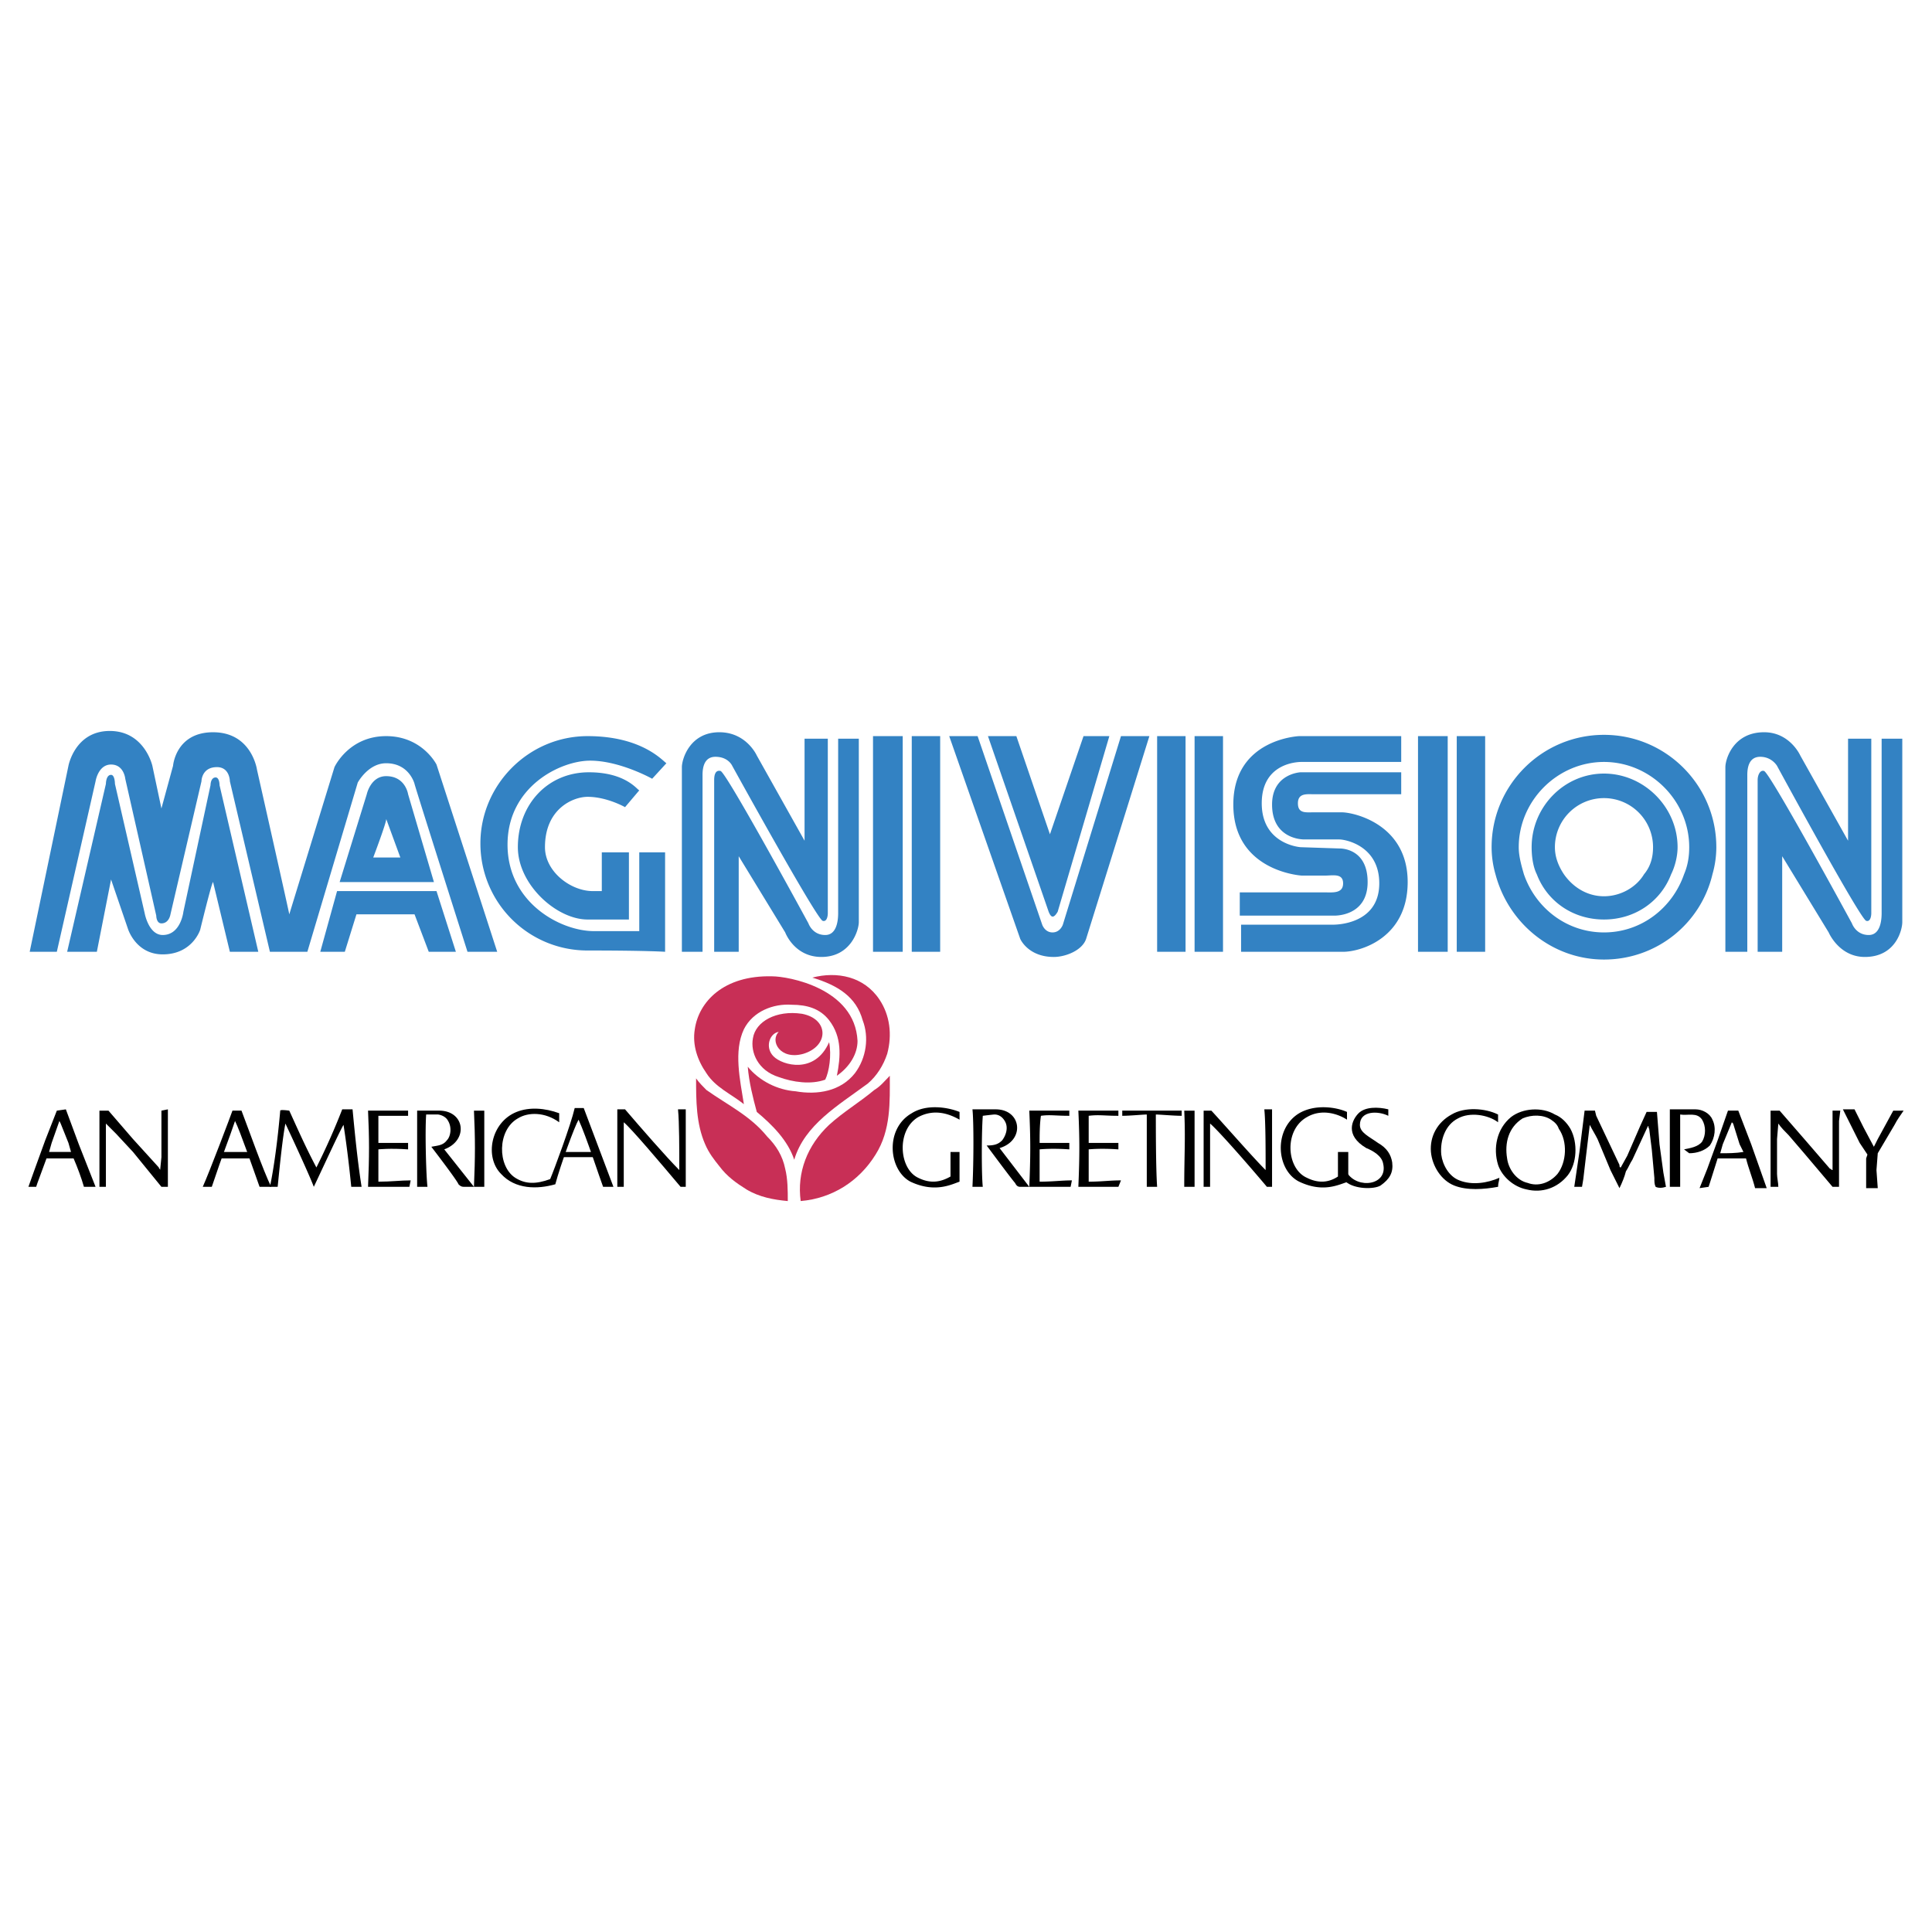 <svg xmlns="http://www.w3.org/2000/svg" width="2500" height="2500" viewBox="0 0 192.756 192.756"><g fill-rule="evenodd" clip-rule="evenodd"><path fill="#fff" d="M0 0h192.756v192.756H0V0z"/><path d="M62.749 91.74h-4.124c-3.092 0-6.958-3.479-6.958-7.216 0-4.252 2.963-7.473 7.086-7.473 3.608 0 4.768 1.675 5.025 1.804l-1.417 1.675s-1.804-1.031-3.737-1.031c-1.417 0-4.252 1.16-4.252 5.025 0 2.448 2.577 4.381 4.768 4.381h.902v-3.866h2.706v6.701h.001zm3.607 3.22s-1.804-.129-7.731-.129a10.667 10.667 0 0 1-10.694-10.694c0-5.798 4.768-10.694 10.694-10.694 5.412 0 7.474 2.448 7.86 2.706l-1.417 1.546s-3.221-1.804-6.185-1.804c-2.963 0-8.246 2.577-8.246 8.375s5.283 8.633 8.633 8.633h4.51v-7.86h2.577v9.921h-.001zM83.622 73.701h2.062v18.296c0 .773-.773 3.479-3.736 3.479-2.706 0-3.608-2.448-3.608-2.448l-4.639-7.602v9.535h-2.448V77.824c0-.515.128-1.031.644-.902.645.258 8.762 15.204 8.762 15.204s.387 1.16 1.675 1.16c1.031 0 1.289-1.16 1.289-2.19V73.701h-.001zM70.093 94.96h-2.062V76.535c0-.773.773-3.479 3.736-3.479 2.706 0 3.737 2.319 3.737 2.319l4.767 8.504V73.701h2.319v17.395c0 .387-.129.902-.516.773-.644-.258-9.019-15.461-9.019-15.461s-.386-.902-1.675-.902c-1.03 0-1.288.902-1.288 1.804v17.65h.001zM90.966 73.443h2.835V94.96h-2.835V73.443zm-3.865 0h2.963V94.96h-2.963V73.443zM119.184 73.443h2.836V94.96h-2.836V73.443zm-3.737 0h2.836V94.96h-2.836V73.443zM101.402 73.443h-2.834l6.057 17.523c.258.644.516.644.9 0l5.154-17.523h-2.576l-3.35 9.793-3.351-9.793zm-3.865 0h-2.834l7.086 20.229s.773 1.804 3.352 1.804c1.158 0 2.834-.645 3.221-1.804l6.312-20.229h-2.834l-5.799 18.812s-.258.773-1.029.773c-.773 0-1.031-.773-1.031-.773l-6.444-18.812zM145.34 73.443h2.834V94.96h-2.834V73.443zm-3.865 0h2.963V94.96h-2.963V73.443zM187.73 73.701h2.062v18.296c0 .773-.645 3.479-3.736 3.479-2.578 0-3.609-2.448-3.609-2.448l-4.637-7.602v9.535h-2.449V77.824c0-.515.258-1.031.645-.902.645.258 8.762 15.204 8.762 15.204s.387 1.16 1.676 1.16c1.029 0 1.287-1.16 1.287-2.19V73.701h-.001zm-13.4 21.259h-2.189V76.535c0-.773.773-3.479 3.865-3.479 2.576 0 3.607 2.319 3.607 2.319l4.768 8.504V73.701h2.318v17.395c0 .387-.127.902-.514.773-.645-.258-8.891-15.461-8.891-15.461s-.516-.902-1.676-.902c-1.031 0-1.289.902-1.289 1.804v17.65h.001zM164.023 87.23c-.773 1.288-2.32 2.19-3.994 2.19-1.676 0-3.094-.902-3.994-2.19h-2.707c1.031 2.706 3.607 4.51 6.701 4.51 3.092 0 5.668-1.804 6.699-4.51h-2.705zm3.995 0c-1.16 3.35-4.252 5.798-7.988 5.798s-6.83-2.448-7.988-5.798h-2.836c1.289 4.896 5.67 8.504 10.824 8.504 5.283 0 9.662-3.608 10.822-8.504h-2.834zM149.205 87.23a9.8 9.8 0 0 1-.387-2.706c0-6.185 5.025-11.209 11.211-11.209 6.184 0 11.209 5.025 11.209 11.209a9.8 9.8 0 0 1-.387 2.706h-2.834c.387-.902.516-1.804.516-2.706 0-4.638-3.865-8.504-8.504-8.504s-8.504 3.866-8.504 8.504c0 .902.258 1.804.516 2.706h-2.836zm4.123 0c-.387-.773-.516-1.804-.516-2.706 0-3.994 3.223-7.344 7.217-7.344s7.344 3.35 7.344 7.344c0 .902-.258 1.933-.645 2.706h-2.705c.645-.773.902-1.675.902-2.706a4.894 4.894 0 0 0-4.896-4.896 4.893 4.893 0 0 0-4.896 4.896c0 1.031.387 1.933.902 2.706h-2.707zM139.799 79.241v-2.19H129.75s-2.836.129-2.836 3.221 2.449 3.479 3.223 3.479h3.479c.645 0 3.994.644 3.994 4.381 0 4.252-4.639 4.123-4.639 4.123h-9.148v2.706h10.18c1.803 0 6.441-1.417 6.441-6.958 0-5.798-5.41-6.958-6.57-6.958h-2.834c-.773 0-1.547.129-1.547-.902s.902-.902 1.547-.902h8.759zm0-3.221v-2.577h-10.178s-6.572.258-6.572 6.829c0 6.7 6.83 7.086 6.83 7.086h2.318c.773 0 1.805-.257 1.805.773s-1.031.902-1.805.902h-8.504v2.319h9.406s3.35.129 3.35-3.35-2.834-3.35-2.834-3.35l-3.865-.129s-3.865-.258-3.865-4.381c0-4.252 3.994-4.123 3.994-4.123h9.92v.001zM35.691 78.082s1.03-1.933 2.834-1.933c2.319 0 2.834 2.062 2.834 2.062 0 .129 5.283 16.75 5.283 16.75h2.964L43.55 76.278s-1.417-2.835-5.025-2.835c-3.737 0-5.154 3.092-5.154 3.092l-4.51 14.689c0-.129-3.221-14.431-3.221-14.431s-.516-3.736-4.381-3.736c-3.736 0-3.994 3.35-3.994 3.35l-1.16 4.252-.902-4.252s-.773-3.479-4.252-3.479-4.123 3.479-4.123 3.479L2.963 94.96h2.706l3.865-17.008s.258-1.675 1.546-1.675 1.417 1.417 1.417 1.417l3.092 13.658s0 .773.516.773c.773 0 .902-.902.902-.902l3.093-13.27s0-1.417 1.546-1.417c1.289 0 1.289 1.417 1.289 1.417l3.994 17.008h3.736l5.026-16.879zm-1.804 9.921h9.406l-2.577-8.762s-.258-1.804-2.19-1.804c-1.546 0-1.933 1.804-1.933 1.804l-2.706 8.762zm3.35-2.448h2.706l-1.417-3.866c.128.129-1.289 3.866-1.289 3.866zm-5.283 9.405h2.448l1.16-3.736h5.798l1.417 3.736h2.706l-1.933-6.056h-9.921l-1.675 6.056zm-6.184 0l-3.865-16.621s0-.773-.387-.773c-.515 0-.515.773-.515.773l-2.706 12.627s-.258 2.319-2.062 2.319c-1.417 0-1.804-2.19-1.804-2.19L11.468 78.21s0-.902-.387-.902c-.515 0-.515.902-.515.902L6.7 94.96h2.963l1.417-7.215 1.675 4.896s.773 2.577 3.479 2.577c2.963 0 3.737-2.448 3.737-2.448s1.159-4.767 1.288-4.767l1.675 6.958h2.836v-.001z" fill="#3382c3"/><path d="M74.474 118.668c-1.031-.645-1.933-1.287-2.706-2.318-.515-.645-1.031-1.289-1.417-2.191-.902-2.061-.902-4.381-.902-6.57.258.387.773.902 1.031 1.16 2.191 1.545 4.381 2.576 6.056 4.639.902.9 1.546 1.932 1.804 3.221.258 1.031.258 2.189.258 3.221-1.418-.131-2.836-.389-4.124-1.162zM77.051 97.408c-4.896-.129-7.344 2.578-7.731 5.283-.258 1.547.258 3.092 1.16 4.381.902 1.418 2.448 2.062 3.737 3.092-.387-2.447-1.031-5.281 0-7.473.902-1.803 2.963-2.576 4.767-2.447 1.546 0 2.834.387 3.737 1.545 1.289 1.676 1.16 3.609.773 5.541 1.289-.902 2.062-2.189 2.062-3.479-.259-5.283-6.959-6.443-8.505-6.443z" fill="#c82f56"/><path d="M79.37 108.877c2.19.387 4.51 0 5.927-1.805 1.159-1.547 1.417-3.607.772-5.283-.644-2.318-2.448-3.479-5.024-4.252 2.448-.645 5.154-.129 6.7 2.191 1.031 1.545 1.289 3.479.773 5.412-.386 1.158-1.031 2.189-1.933 2.963-2.963 2.189-6.313 4.123-7.344 7.602-.644-1.934-2.19-3.479-3.736-4.768-.387-1.418-.773-2.963-.902-4.51 1.159 1.419 2.963 2.321 4.767 2.45z" fill="#c82f56"/><path d="M82.72 112.227c1.417-1.289 2.963-2.191 4.51-3.479.644-.387 1.031-.902 1.546-1.418 0 2.576.129 5.412-1.417 7.859-1.675 2.707-4.381 4.381-7.474 4.639-.386-2.834.645-5.541 2.835-7.601zM75.118 103.594c-.258 1.418.515 3.221 2.577 3.865 1.417.516 3.222.773 4.639.258.387-.773.645-2.449.387-3.736-1.417 3.221-4.639 2.318-5.541 1.418-.902-.902-.386-2.32.515-2.449-.901.902.129 2.834 2.448 2.191 2.577-.773 2.577-3.48-.129-3.996-2.576-.385-4.638.773-4.896 2.449z" fill="#c82f56"/><path d="M173.559 114.158l.385.773c-.771.129-1.545.129-2.318.129l.258-.902.902-2.189.129.129.644 2.06zm-.129-3.349l1.287 3.35 1.547 4.381h-1.16c-.258-1.029-.645-1.932-.902-2.963h-2.834l-.773 2.447-.129.387-.9.129.771-1.932 1.031-2.836 1.031-2.963h1.031zm10.049 1.031v6.57h-.645L180 115.06l-1.547-1.803c-.385-.387-.771-.773-1.029-1.16l-.129 1.547v3.479c0 .387.129.9.129 1.287h-.773V110.809h.902l2.576 2.963 2.447 2.836c.129 0 .129.129.258.129v-5.928h.773l-.128 1.031zm-24.223-.516l2.318 4.896c0 .129 0 .258.129.258l.645-1.16 1.289-2.963.645-1.418h1.031l.256 3.221.387 2.836.258 1.416c-.387.129-.773.129-1.031 0-.127-.256-.127-.514-.127-.9l-.258-2.836-.258-2.061c-.129-.129 0-.258-.129-.258l-1.547 3.35c-.258.387-.387.773-.645 1.16-.129.516-.387 1.158-.645 1.674l-.9-1.803-1.289-3.092c-.258-.516-.516-.902-.773-1.418l-.387 3.221-.258 2.191-.129.771h-.773l.516-3.479.516-4.123h1.031l.128.517zm-9.793-.129v.773c-1.031-.773-2.834-1.031-3.994-.387-1.289.645-1.803 2.189-1.674 3.607.127 1.031.771 2.191 1.803 2.578 1.289.514 2.834.256 3.994-.258 0 .258-.129.514-.129.9-1.416.258-3.092.387-4.381-.129-1.287-.514-2.189-1.932-2.318-3.35-.129-1.545.645-2.963 2.061-3.736 1.288-.771 3.349-.642 4.638.002zm21.389.516c.387.773.258 1.805-.258 2.576-.516.516-1.287.773-2.061.773l-.516-.387c.645-.129 1.418-.258 1.803-.771.387-.645.387-1.547 0-2.191-.514-.773-1.416-.387-2.189-.516v7.215H166.6v-7.73h2.578c.642 0 1.416.386 1.674 1.031zm-15.332.902c.902 1.289.773 3.35-.129 4.51-.773.9-1.934 1.287-2.965.9-1.158-.256-1.932-1.416-2.061-2.447-.258-1.547.129-3.092 1.547-3.994.9-.387 2.061-.387 2.834.129.387.258.645.516.774.902zm34.402-1.804c-.258.387-.645.902-.902 1.418l-1.676 2.834-.129 1.676.129 1.803h-1.158v-2.963l.129-.387-.773-1.16-1.676-3.35h1.16l.902 1.805 1.029 1.932.387-.771 1.547-2.836 1.031-.001zm-33.244 1.804c.773 1.416.645 3.479-.256 4.639-1.031 1.287-2.578 1.803-4.123 1.416-1.289-.258-2.449-1.287-2.836-2.447-.516-1.676-.129-3.607 1.289-4.768 1.16-.902 3.092-1.031 4.381-.258.644.258 1.16.774 1.545 1.418zM6.829 114.029l.257.902h-2.19l.257-.902.773-2.189.129.258.774 1.931zm-.258-3.349l1.289 3.479 1.675 4.252h-1.16c-.257-.9-.644-1.932-1.031-2.834H4.639l-.902 2.447-.129.387h-.774l.645-1.803 1.031-2.836 1.16-2.963.901-.129zm10.179 1.16v6.57h-.645l-2.834-3.479-1.675-1.803-1.03-1.031v6.313h-.645V110.809h.902l2.448 2.836 2.577 2.834c0 .129.129.129.129.258l.129-1.289v-4.639l.645-.129v1.16h-.001zM51.668 111.582c1.031-.645 2.706-.645 4.123.387v-.902c-1.417-.516-2.963-.645-4.252-.129-2.577 1.031-3.221 4.51-1.546 6.186 1.417 1.545 3.607 1.545 5.412 1.031.515-1.934 1.933-5.799 2.319-6.443.773 1.676 2.191 6.057 2.448 6.699h1.031l-2.963-7.859h-.902c-.387 1.676-2.062 6.186-2.448 7.088-1.417.516-2.448.516-3.479-.129-1.805-1.161-1.805-4.769.257-5.929zM21.131 118.41h-.902c.645-1.416 2.835-7.215 2.964-7.602h.901c.645 1.676 2.19 6.057 2.964 7.602h-1.16c-.644-1.803-1.933-5.539-2.448-6.57-.644 1.931-1.159 3.092-2.319 6.57zM61.589 110.68h.773c1.546 1.805 4.123 4.768 5.412 6.057 0-2.062 0-4.768-.129-6.057h.773v7.73h-.516c-2.062-2.447-4.896-5.797-5.669-6.441v6.441h-.644v-7.73zM47.287 110.809h1.031v7.602h-1.031c.129-3.093.129-4.766 0-7.602zM37.752 117.896c1.288 0 2.19-.129 3.221-.129l-.129.643H36.72c.129-3.092.129-4.766 0-7.602h3.995v.516h-2.963v2.705h2.963v.645c-1.804-.129-2.963 0-2.963 0v3.222z"/><path d="M26.929 118.41h.773c.258-2.576.515-5.023.773-6.312 1.031 2.189 2.448 5.283 2.834 6.312 1.159-2.447 2.577-5.539 2.963-6.184.387 2.447.644 4.896.773 6.184h1.031c-.387-2.447-.645-5.023-.902-7.73h-1.03a67.963 67.963 0 0 1-2.577 5.799c-1.16-2.191-1.933-3.994-2.706-5.67 0 0-.902-.129-.902 0-.257 2.962-.643 5.798-1.03 7.601zM42.649 118.41h-1.031v-7.602h2.19c2.577 0 2.964 2.963.516 3.865l2.963 3.736h-.902c-.258 0-.387 0-.644-.256-.129-.387-2.706-3.738-2.706-3.738.644-.129 1.16-.129 1.546-.645.386-.385.515-1.287.128-1.932-.257-.516-.902-.645-1.031-.645h-1.159c-.128 1.807.001 6.188.13 7.217zM56.178 114.932h3.092v.515h-3.092v-.515zM22.033 114.932h3.092v.644h-3.092v-.644zM98.053 118.41h-1.031c.129-2.576.129-6.57 0-7.73h2.32c2.576 0 2.963 3.092.387 3.865l2.963 3.865h-.902c-.258 0-.387-.129-.516-.387-.256-.256-2.834-3.736-2.834-3.736.773 0 1.16-.129 1.547-.516.387-.514.645-1.287.258-1.932s-.902-.645-1.031-.645-1.16.129-1.16.129c-.13 1.677-.13 5.929-.001 7.087zM115.447 118.41c-.129-1.803-.129-5.926-.129-7.215.387 0 1.805.129 2.578.129v-.516h-5.928v.516c.773 0 2.062-.129 2.447-.129v7.215h1.032zM120.086 110.809h.773c1.545 1.676 4.123 4.639 5.412 5.928 0-2.062 0-4.768-.129-6.057h.771v7.73h-.513c-2.062-2.447-4.896-5.668-5.67-6.312v6.312h-.645l.001-7.601zM95.734 114.932h-.902v2.449c-.901.516-1.933.773-3.221.129-1.933-.902-2.19-4.768 0-6.057 1.675-.902 3.221-.258 4.123.258v-.773c-1.289-.516-3.35-.773-4.768.129-2.706 1.547-2.319 5.67-.129 6.83 2.448 1.158 4.123.258 4.896 0v-2.965h.001zM134.518 114.932h-1.031v2.449c-.773.516-1.805.773-3.092.129-2.062-.902-2.32-4.768 0-6.057 1.545-.902 3.221-.258 3.994.258v-.773c-1.16-.516-3.223-.773-4.768.129-2.578 1.547-2.32 5.67 0 6.83 2.447 1.158 3.994.258 4.896 0v-2.965h.001zM118.152 110.809h1.031v7.602h-1.031c0-3.222.131-4.766 0-7.602zM108.619 117.896c1.287 0 2.061-.129 3.221-.129l-.258.643h-3.994c.129-3.092.129-4.766 0-7.602h3.994v.516c-1.418 0-1.934-.129-2.963 0v2.705h2.963v.645c-1.805-.129-2.963 0-2.963 0v3.222zM103.723 117.896c1.289 0 2.189-.129 3.221-.129l-.129.643h-4.123c.129-3.092.129-4.766 0-7.602h3.994v.516c-1.416 0-1.932-.129-2.834 0-.129.902-.129 1.934-.129 2.705h2.963v.645c-1.803-.129-2.963 0-2.963 0v3.222z"/><path d="M138.512 111.324v-.645c-1.031-.258-2.32-.258-2.965.387-.643.645-1.416 2.191.773 3.479.645.258 1.547.773 1.676 1.547.516 2.189-2.578 2.576-3.607.902l-.129.902c.902.771 2.834.771 3.479.385.902-.643 1.289-1.287 1.16-2.318-.129-.773-.516-1.418-1.418-1.934-.902-.643-1.805-1.029-1.805-1.803 0-1.417 1.804-1.417 2.836-.902z"/></g></svg>